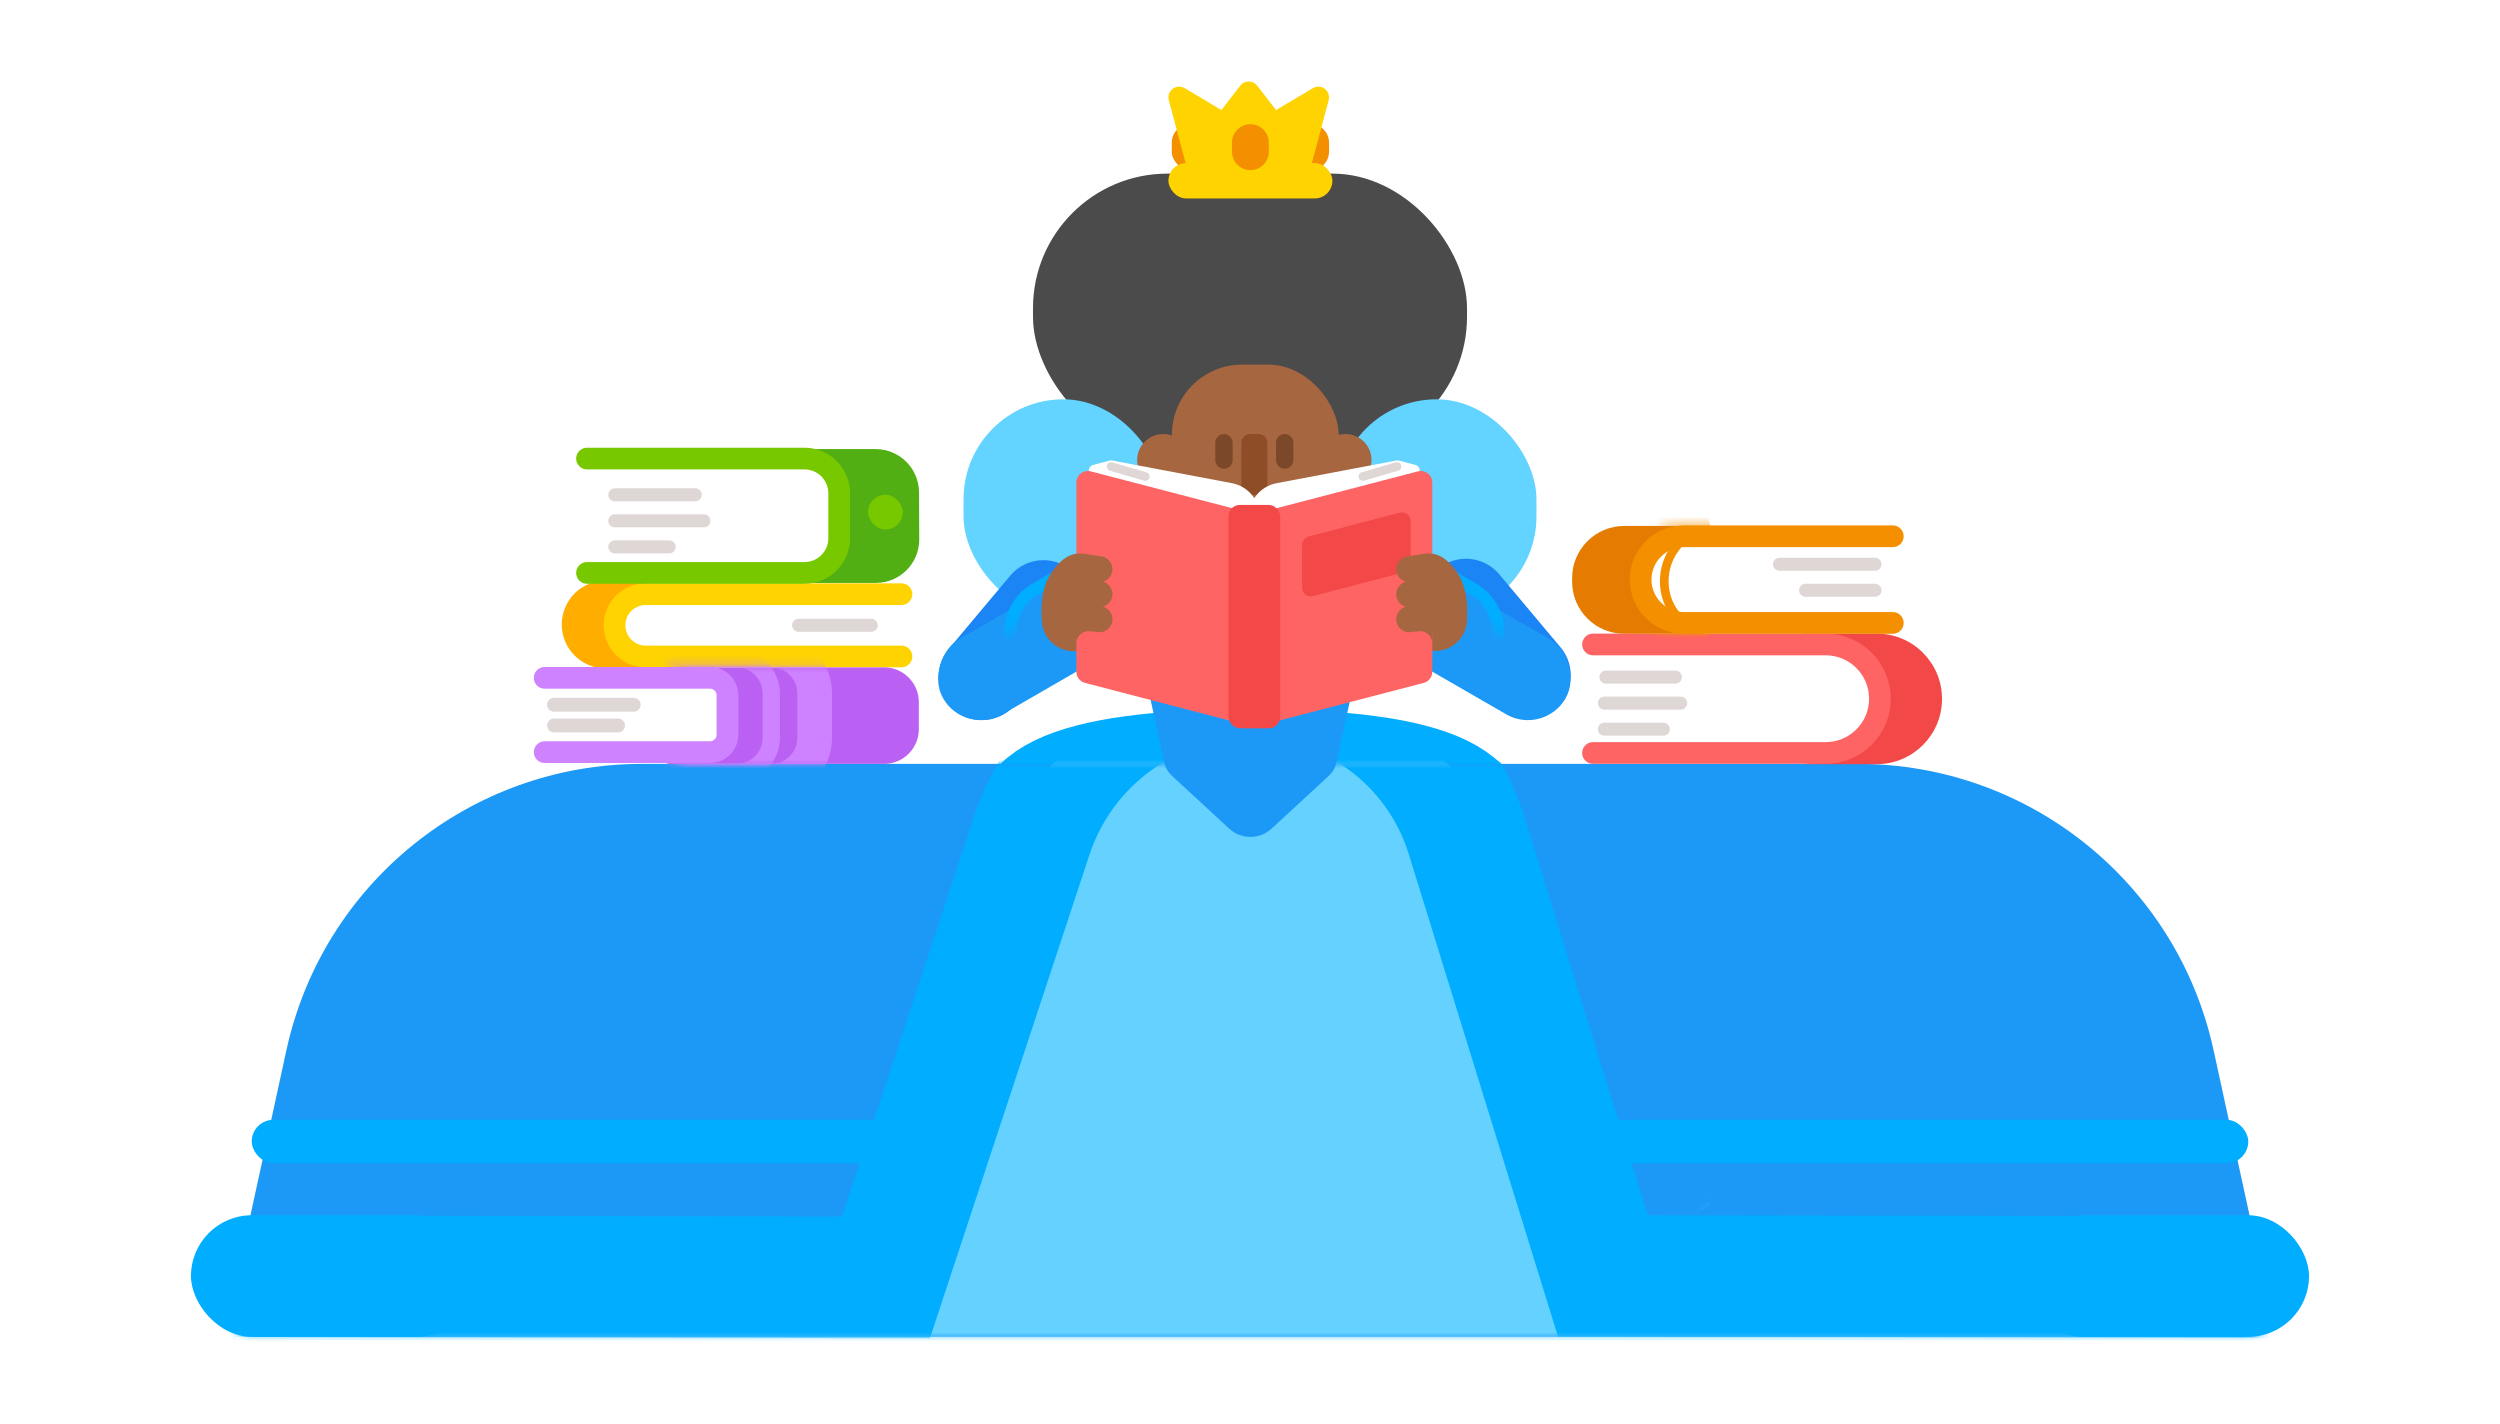 <?xml version="1.0" encoding="UTF-8"?>
<svg width="288px" height="164px" viewBox="0 0 288 164" version="1.1" xmlns="http://www.w3.org/2000/svg" xmlns:xlink="http://www.w3.org/1999/xlink">
    <!-- Generator: Sketch 52.6 (67491) - http://www.bohemiancoding.com/sketch -->
    <title>exp_intellegent_queen</title>
    <desc>Created with Sketch.</desc>
    <defs>
        <path d="M47.948,6.31088724e-30 L188.051,-1.42108547e-14 C207.765,-1.78322757e-14 224.815,13.737 229.009,33 L235.433,62.507 C235.772,64.061 234.786,65.596 233.232,65.934 C233.031,65.978 232.825,66 232.619,66 L3.38,66 C1.789,66 0.5,64.711 0.5,63.12 C0.5,62.914 0.522,62.709 0.566,62.507 L6.99,33 C11.184,13.737 28.234,1.07268483e-14 47.948,7.10542736e-15 Z" id="path-1"></path>
        <path d="M128.16,3.3896367e-31 L128.16,0 C142.349,9.99609449e-15 154.941,9.095 159.4,22.565 L172.788,63 L253.46,63.137 C255.666,63.141 257.453,64.931 257.453,67.137 L257.453,113 L0,111 L0.197,66.989 C0.207,64.784 1.999,63.003 4.204,63.007 L82.096,63.144 L96.477,22.414 C101.219,8.982 113.915,-1.00349422e-14 128.16,0 Z" id="path-3"></path>
        <path d="M8.108,8.28939743e-15 L15.979,-1.77635684e-15 C20.47,-2.60132596e-15 24.111,3.641 24.111,8.132 C24.111,8.716 24.048,9.299 23.923,9.87 L21.957,18.854 C21.831,19.431 21.53,19.954 21.097,20.355 L14.486,26.458 C13.106,27.731 10.981,27.731 9.602,26.458 L2.99,20.355 C2.557,19.954 2.257,19.431 2.13,18.854 L0.164,9.87 C-0.796,5.483 1.982,1.148 6.37,0.188 C6.941,0.063 7.523,7.21280098e-15 8.108,7.10542736e-15 Z" id="path-5"></path>
        <rect id="path-7" x="7.613" y="-0.79" width="10" height="23" rx="5"></rect>
        <rect id="path-9" x="7.613" y="-0.79" width="10" height="23" rx="5"></rect>
        <path d="M0.109,0.591 L9.109,0.591 C12.422,0.591 15.109,3.277 15.109,6.591 L15.109,7.008 C15.109,10.321 12.422,13.008 9.109,13.008 L0.109,13.008 C4.7,11.663 6.995,9.64 6.995,6.94 C6.995,4.239 4.7,2.123 0.109,0.591 Z" id="path-11"></path>
        <path d="M0.713,0.736 L8.873,0.736 C11.626,0.736 13.86,2.961 13.873,5.714 L13.897,11.13 C13.91,13.891 11.682,16.14 8.92,16.152 C8.913,16.153 8.905,16.153 8.897,16.153 L0.783,16.153 C3.559,13.633 4.946,11.114 4.946,8.594 C4.946,6.075 3.535,3.455 0.713,0.736 Z" id="path-13"></path>
        <path d="M0.713,0.883 L25.85,0.883 C28.059,0.883 29.85,2.674 29.85,4.883 L29.85,8 C29.85,10.209 28.059,12 25.85,12 L0.713,12 C6.036,10.147 8.697,8.294 8.697,6.442 C8.697,4.589 6.036,2.736 0.713,0.883 Z" id="path-15"></path>
    </defs>
    <g id="exp_intellegent_queen" stroke="none" stroke-width="1" fill="none" fill-rule="evenodd">
        <rect fill="#FFFFFF" x="0" y="0" width="288" height="164"></rect>
        <g id="Group-3" transform="translate(22, 9)">
            <path d="M97.41,90.7 C92.385,82.7 100.611,78.7 122.09,78.7 C143.568,78.7 151.794,82.7 146.769,90.7" id="Path-158" stroke="#00ADFF" stroke-width="12" fill-rule="nonzero"></path>
            <g id="Group-4" transform="translate(4, 0)">
                <g id="Rectangle" transform="translate(0, 79)">
                    <mask id="mask-2" fill="white">
                        <use xlink:href="#path-1"></use>
                    </mask>
                    <use id="Mask" fill="#1C99F6" fill-rule="nonzero" xlink:href="#path-1"></use>
                    <g id="Path-154-Copy" mask="url(#mask-2)">
                        <g transform="translate(-10, -9)">
                            <mask id="mask-4" fill="white">
                                <use xlink:href="#path-3"></use>
                            </mask>
                            <use id="Mask" stroke="none" fill="#64D1FF" fill-rule="nonzero" xlink:href="#path-3"></use>
                            <rect id="Rectangle-Copy-21" stroke="none" fill="#8DDFFF" fill-rule="nonzero" mask="url(#mask-4)" x="74" y="53" width="108" height="8" rx="4"></rect>
                            <rect id="Rectangle-Copy-22" stroke="none" fill="#8DDFFF" fill-rule="nonzero" mask="url(#mask-4)" x="74" y="64" width="108" height="3" rx="1.5"></rect>
                            <rect id="Rectangle-Copy-26" stroke="none" fill="#8DDFFF" fill-rule="nonzero" mask="url(#mask-4)" x="74" y="47" width="108" height="3" rx="1.5"></rect>
                        </g>
                    </g>
                    <path d="M-5.812,59.012 L-5.968,93.053 L243.453,94.947 L243.453,59.132 L158.65,58.991 L142.971,8.306 C139.604,-2.578 129.54,-10 118.147,-10 C106.65,-10 96.451,-2.625 92.849,8.292 L76.068,59.153 L-5.812,59.012 Z" id="Rectangle-Copy-17" stroke="#00ADFF" stroke-width="14" fill-rule="nonzero" mask="url(#mask-2)"></path>
                </g>
                <rect id="Rectangle" fill="#00ADFF" fill-rule="nonzero" x="157" y="120" width="76" height="5" rx="2.5"></rect>
                <rect id="Rectangle-Copy-27" fill="#00ADFF" fill-rule="nonzero" x="3" y="120" width="76" height="5" rx="2.5"></rect>
                <g id="Rectangle" transform="translate(106, 60)">
                    <mask id="mask-6" fill="white">
                        <use xlink:href="#path-5"></use>
                    </mask>
                    <use id="Mask" fill="#1C99F6" fill-rule="nonzero" xlink:href="#path-5"></use>
                </g>
                <rect id="Rectangle" fill="#4B4B4B" fill-rule="nonzero" x="93" y="11" width="50" height="32" rx="15.5"></rect>
                <rect id="Rectangle" fill="#63D3FF" fill-rule="nonzero" x="128" y="37" width="23" height="25" rx="11.5"></rect>
                <rect id="Rectangle-Copy-19" fill="#63D3FF" fill-rule="nonzero" x="85" y="37" width="23" height="25" rx="11.5"></rect>
                <path d="M146.416,54.08 L146.416,54.08 C149.177,54.08 151.416,56.318 151.416,59.08 L151.416,70.08 C151.416,72.841 149.177,75.08 146.416,75.08 L146.416,75.08 C143.654,75.08 141.416,72.841 141.416,70.08 L141.416,59.08 C141.416,56.318 143.654,54.08 146.416,54.08 Z" id="Rectangle-Copy-3" fill="#1C85F6" fill-rule="nonzero" transform="translate(146.416, 64.58) rotate(-40) translate(-146.416, -64.58) "></path>
                <path d="M90.672,54.243 L90.672,54.243 C93.434,54.243 95.672,56.481 95.672,59.243 L95.672,70.243 C95.672,73.004 93.434,75.243 90.672,75.243 L90.672,75.243 C87.911,75.243 85.672,73.004 85.672,70.243 L85.672,59.243 C85.672,56.481 87.911,54.243 90.672,54.243 Z" id="Rectangle-Copy-9" fill="#1C85F6" fill-rule="nonzero" transform="translate(90.672, 64.743) rotate(40) translate(-90.672, -64.743) "></path>
                <g id="Rectangle-Copy-28" transform="translate(80, 55)">
                    <mask id="mask-8" fill="white">
                        <use xlink:href="#path-7"></use>
                    </mask>
                    <use id="Mask" fill="#1C99F6" fill-rule="nonzero" transform="translate(12.613, 10.71) rotate(60) translate(-12.613, -10.71) " xlink:href="#path-7"></use>
                    <path d="M20.519,-4.448 C17.316,-4.448 14.719,-1.852 14.719,1.352 L14.719,11.352 C14.719,14.555 17.316,17.152 20.519,17.152 C23.722,17.152 26.319,14.555 26.319,11.352 L26.319,1.352 C26.319,-1.852 23.722,-4.448 20.519,-4.448 Z" stroke="#00ADFF" stroke-width="1.4" fill-rule="nonzero" mask="url(#mask-8)" transform="translate(20.519, 6.352) rotate(60) translate(-20.519, -6.352) "></path>
                </g>
                <g id="Rectangle-Copy-30" transform="translate(144, 65.5) scale(-1, 1) translate(-144, -65.5) translate(131, 55)">
                    <mask id="mask-10" fill="white">
                        <use xlink:href="#path-9"></use>
                    </mask>
                    <use id="Mask" fill="#1C99F6" fill-rule="nonzero" transform="translate(12.613, 10.71) rotate(60) translate(-12.613, -10.71) " xlink:href="#path-9"></use>
                    <path d="M20.519,-4.448 C17.316,-4.448 14.719,-1.852 14.719,1.352 L14.719,11.352 C14.719,14.555 17.316,17.152 20.519,17.152 C23.722,17.152 26.319,14.555 26.319,11.352 L26.319,1.352 C26.319,-1.852 23.722,-4.448 20.519,-4.448 Z" id="Rectangle-Copy-28" stroke="#00ADFF" stroke-width="1.4" fill-rule="nonzero" mask="url(#mask-10)" transform="translate(20.519, 6.352) rotate(60) translate(-20.519, -6.352) "></path>
                </g>
                <circle id="Oval" fill="#A66640" fill-rule="nonzero" cx="129" cy="44" r="3"></circle>
                <circle id="Oval-Copy" fill="#A66640" fill-rule="nonzero" cx="108" cy="44" r="3"></circle>
                <path d="M117.88,57 L118.004,57 C119.595,57 120.884,58.289 120.884,59.88 L120.884,66.682 C120.884,68.272 119.595,69.562 118.004,69.562 L117.88,69.562 C116.289,69.562 115,68.272 115,66.682 L115,59.88 C115,58.289 116.289,57 117.88,57 Z" id="Rectangle" fill="#A66640" fill-rule="nonzero"></path>
                <rect id="Rectangle" fill="#A66640" fill-rule="nonzero" x="109" y="33" width="19.211" height="17.637" rx="8.1"></rect>
                <g id="Group-2" transform="translate(108, 0)" fill-rule="nonzero">
                    <path d="M16.986,5.307 L16.986,5.307 C18.157,5.307 19.106,6.256 19.106,7.427 L19.106,8.483 C19.106,9.654 18.157,10.603 16.986,10.603 L16.986,10.603 C15.815,10.603 14.866,9.654 14.866,8.483 L14.866,7.427 C14.866,6.256 15.815,5.307 16.986,5.307 Z" id="Rectangle-Copy-5" fill="#F49000"></path>
                    <rect id="Rectangle-Copy-6" fill="#F49000" x="0.988" y="5.307" width="4.24" height="5.296" rx="2.12"></rect>
                    <rect id="Rectangle" fill="#FFD300" x="0.603" y="9.788" width="18.889" height="4.074" rx="2.037"></rect>
                    <path d="M2.468,1.155 L6.708,3.677 L8.877,0.869 C9.294,0.329 10.069,0.229 10.609,0.646 C10.692,0.71 10.767,0.785 10.832,0.869 L13,3.677 L17.24,1.155 C17.826,0.806 18.584,0.998 18.933,1.584 C19.103,1.87 19.15,2.213 19.064,2.534 L16.636,11.623 C16.347,12.703 15.368,13.455 14.25,13.455 L5.458,13.455 C4.34,13.455 3.361,12.703 3.073,11.623 L0.644,2.534 C0.468,1.876 0.86,1.199 1.518,1.023 C1.84,0.937 2.182,0.984 2.468,1.155 Z" id="Rectangle-Copy-4" fill="#FFD300"></path>
                    <path d="M10.047,5.307 L10.047,5.307 C11.218,5.307 12.167,6.256 12.167,7.427 L12.167,8.483 C12.167,9.654 11.218,10.603 10.047,10.603 L10.047,10.603 C8.876,10.603 7.927,9.654 7.927,8.483 L7.927,7.427 C7.927,6.256 8.876,5.307 10.047,5.307 Z" id="Rectangle" fill="#F49000"></path>
                </g>
                <path d="M122,41 L122,41 C122.552,41 123,41.448 123,42 L123,44 C123,44.552 122.552,45 122,45 L122,45 C121.448,45 121,44.552 121,44 L121,42 C121,41.448 121.448,41 122,41 Z" id="Rectangle" fill="#7C482A" fill-rule="nonzero"></path>
                <path d="M115,41 L115,41 C115.552,41 116,41.448 116,42 L116,44 C116,44.552 115.552,45 115,45 L115,45 C114.448,45 114,44.552 114,44 L114,42 C114,41.448 114.448,41 115,41 Z" id="Rectangle-Copy-8" fill="#7C482A" fill-rule="nonzero"></path>
                <path d="M118,41 L119,41 C119.552,41 120,41.448 120,42 L120,47 C120,47.552 119.552,48 119,48 L118,48 C117.448,48 117,47.552 117,47 L117,42 C117,41.448 117.448,41 118,41 Z" id="Rectangle-Copy-14" fill="#8E4D27" fill-rule="nonzero"></path>
                <path d="M143,59.478 L143,64.202 C143,65.18 142.213,65.975 141.235,65.985 L141.157,65.986 C139.14,66.006 137.49,64.387 137.47,62.371 C137.47,62.359 137.47,62.347 137.47,62.335 C137.47,62.335 137.47,62.335 137.47,62.335 C137.47,60.822 139.313,59.87 143,59.478 Z" id="Rectangle-Copy-32" fill="#A66640" fill-rule="nonzero" transform="translate(140.235, 62.732) scale(-1, 1) translate(-140.235, -62.732) "></path>
                <path d="M99.55,59.51 L99.55,64.235 C99.55,65.212 98.762,66.008 97.784,66.017 L97.706,66.018 C95.69,66.038 94.039,64.419 94.019,62.403 C94.019,62.391 94.019,62.379 94.019,62.367 C94.019,62.367 94.019,62.367 94.019,62.367 C94.019,60.855 95.863,59.902 99.55,59.51 Z" id="Rectangle-Copy-33" fill="#A66640" fill-rule="nonzero"></path>
                <g id="book" transform="translate(98, 44)" fill-rule="nonzero">
                    <path d="M1.92,0.563 L3.823,0.06 C3.918,0.034 4.018,0.031 4.115,0.049 L17.915,2.662 C19.785,3.016 21.138,4.65 21.138,6.553 L21.138,14.843 C21.138,15.572 20.547,16.163 19.818,16.163 C19.81,16.163 19.801,16.163 19.792,16.162 L2.626,15.818 C1.903,15.803 1.327,15.211 1.332,14.488 L1.429,1.197 C1.431,0.899 1.632,0.64 1.92,0.563 Z" id="Rectangle" fill="#FFFFFF"></path>
                    <path d="M1.653,1.301 L18.851,5.78 C19.433,5.932 19.839,6.457 19.839,7.058 L19.839,28.871 C19.839,29.6 19.248,30.191 18.519,30.191 C18.406,30.191 18.295,30.177 18.186,30.149 L0.987,25.67 C0.406,25.518 2.56285558e-15,24.993 8.8817842e-16,24.392 L-2.22044605e-16,2.579 C-3.113233e-16,1.85 0.591,1.259 1.32,1.259 C1.432,1.259 1.544,1.273 1.653,1.301 Z" id="Rectangle-Copy-11" fill="#FF6464"></path>
                    <path d="M20.436,0.563 L22.339,0.06 C22.434,0.034 22.534,0.031 22.631,0.049 L36.431,2.662 C38.301,3.016 39.655,4.65 39.655,6.553 L39.655,14.843 C39.655,15.572 39.064,16.163 38.335,16.163 C38.326,16.163 38.317,16.163 38.308,16.162 L21.142,15.818 C20.419,15.803 19.843,15.211 19.848,14.488 L19.945,1.197 C19.947,0.899 20.148,0.64 20.436,0.563 Z" id="Rectangle-Copy-10" fill="#FFFFFF" transform="translate(29.751, 8.1) scale(-1, 1) translate(-29.751, -8.1) "></path>
                    <path d="M22.814,1.301 L40.013,5.78 C40.594,5.932 41,6.457 41,7.058 L41,28.871 C41,29.6 40.409,30.191 39.68,30.191 C39.568,30.191 39.456,30.177 39.347,30.149 L22.149,25.67 C21.567,25.518 21.161,24.993 21.161,24.392 L21.161,2.579 C21.161,1.85 21.752,1.259 22.481,1.259 C22.594,1.259 22.705,1.273 22.814,1.301 Z" id="Rectangle-Copy-12" fill="#FF6464" transform="translate(31.081, 15.725) scale(-1, 1) translate(-31.081, -15.725) "></path>
                    <rect id="Rectangle-Copy-13" fill="#F34848" x="17.516" y="5.167" width="5.968" height="25.734" rx="1.32"></rect>
                    <path d="M26.747,8.804 L37.257,6.052 C37.791,5.912 38.338,6.231 38.477,6.766 C38.499,6.848 38.51,6.933 38.51,7.019 L38.51,11.952 C38.51,12.406 38.203,12.804 37.763,12.919 L27.253,15.672 C26.719,15.812 26.173,15.492 26.033,14.958 C26.011,14.875 26,14.79 26,14.704 L26,9.772 C26,9.317 26.307,8.92 26.747,8.804 Z" id="Rectangle" fill="#F34848"></path>
                </g>
                <path d="M181.67,79.035 L190.199,79.035 C194.354,79.035 197.722,75.667 197.722,71.512 L197.722,71.512 C197.722,67.358 194.354,63.99 190.199,63.99 L181.67,63.99 C187.67,64.68 190.67,67.187 190.67,71.512 C190.67,75.837 187.67,78.345 181.67,79.035 Z" id="Path-146-Copy-5" fill="#F34848" fill-rule="nonzero"></path>
                <path d="M157.515,77.742 L184.317,77.742 C187.769,77.742 190.567,74.944 190.567,71.492 L190.567,71.492 C190.567,68.04 187.769,65.242 184.317,65.242 L157.515,65.242" id="Path-146" stroke="#FF6464" stroke-width="2.5" stroke-linecap="round" fill-rule="nonzero"></path>
                <g id="Group-6" transform="translate(155, 51)">
                    <g id="Mask-Copy">
                        <mask id="mask-12" fill="white">
                            <use xlink:href="#path-11"></use>
                        </mask>
                        <use id="Mask" fill="#E57B00" fill-rule="nonzero" transform="translate(7.609, 6.799) scale(-1, 1) translate(-7.609, -6.799) " xlink:href="#path-11"></use>
                        <path d="M5.438,0.091 C8.786,1.845 10.495,4.137 10.495,6.962 C10.495,9.733 8.853,11.916 5.642,13.508 L11.109,13.508 C14.698,13.508 17.609,10.598 17.609,7.008 L17.609,6.591 C17.609,3.001 14.698,0.091 11.109,0.091 L5.438,0.091 Z" stroke="#F49000" fill-rule="nonzero" mask="url(#mask-12)" transform="translate(10.609, 6.799) scale(-1, 1) translate(-10.609, -6.799) "></path>
                    </g>
                    <path d="M24,5 L35,5" id="Path-153-Copy" stroke="#DFD6D6" stroke-width="1.5" stroke-linecap="round" fill-rule="nonzero"></path>
                    <path d="M27,8 L35,8" id="Path-153" stroke="#DFD6D6" stroke-width="1.5" stroke-linecap="round" fill-rule="nonzero"></path>
                    <g id="Path-146-Copy-6" transform="translate(8, 1)" fill-rule="nonzero" stroke="#F49000" stroke-linecap="round" stroke-width="2.5">
                        <path d="M0,10.761 L24.06,10.761 C26.817,10.761 29.052,8.526 29.052,5.77 L29.052,5.77 C29.052,3.013 26.817,0.778 24.06,0.778 L0,0.778" id="Path-146-Copy-3" transform="translate(14.526, 5.77) scale(-1, 1) translate(-14.526, -5.77) "></path>
                    </g>
                </g>
                <path d="M159,69 L167,69" id="Path-153-Copy-3" stroke="#DFD6D6" stroke-width="1.5" stroke-linecap="round" fill-rule="nonzero"></path>
                <path d="M38.713,57.883 L43.792,57.883 C46.586,57.883 48.85,60.148 48.85,62.942 L48.85,62.942 C48.85,65.735 46.586,68 43.792,68 L38.713,68 C41.369,66.314 42.697,64.628 42.697,62.942 C42.697,61.256 41.369,59.569 38.713,57.883 Z" id="Rectangle-Copy-18" fill="#FFAE00" fill-rule="nonzero" transform="translate(43.782, 62.942) scale(-1, 1) translate(-43.782, -62.942) "></path>
                <g id="Rectangle-Copy-24" transform="translate(66, 42)">
                    <mask id="mask-14" fill="white">
                        <use xlink:href="#path-13"></use>
                    </mask>
                    <use id="Mask" fill="#51AF13" fill-rule="nonzero" xlink:href="#path-13"></use>
                </g>
                <path d="M44.796,66.624 L74.261,66.624 C76.242,66.624 77.848,65.018 77.848,63.037 L77.848,63.037 C77.848,61.056 76.242,59.45 74.261,59.45 L44.796,59.45" id="Path-146-Copy-2" stroke="#FFD300" stroke-width="2.5" stroke-linecap="round" fill-rule="nonzero" transform="translate(61.322, 63.037) scale(-1, 1) translate(-61.322, -63.037) "></path>
                <path d="M41.624,57 L66.675,57 C68.885,57 70.675,55.209 70.675,53 L70.675,47.826 C70.675,45.617 68.885,43.826 66.675,43.826 L41.624,43.826" id="Path-146-Copy-4" stroke="#78C800" stroke-width="2.5" stroke-linecap="round" fill-rule="nonzero"></path>
                <g id="Group-5" transform="translate(36, 67)">
                    <g id="Rectangle-Copy-23" transform="translate(14, 0)">
                        <mask id="mask-16" fill="white">
                            <use xlink:href="#path-15"></use>
                        </mask>
                        <use id="Mask" fill="#BA61F3" fill-rule="nonzero" xlink:href="#path-15"></use>
                        <path d="M-14.287,-1.117 L12.85,-1.117 C15.612,-1.117 17.85,1.122 17.85,3.883 L17.85,9 C17.85,11.761 15.612,14 12.85,14 L-14.287,14 C-17.048,14 -19.287,11.761 -19.287,9 L-19.287,3.883 C-19.287,1.122 -17.048,-1.117 -14.287,-1.117 Z" stroke="#CE82FF" stroke-width="4" fill-rule="nonzero" mask="url(#mask-16)"></path>
                        <path d="M-18.287,-0.117 L8.85,-0.117 C11.059,-0.117 12.85,1.674 12.85,3.883 L12.85,9 C12.85,11.209 11.059,13 8.85,13 L-18.287,13 C-20.496,13 -22.287,11.209 -22.287,9 L-22.287,3.883 C-22.287,1.674 -20.496,-0.117 -18.287,-0.117 Z" id="Rectangle-Copy-25" stroke="#CE82FF" stroke-width="2" fill-rule="nonzero" mask="url(#mask-16)"></path>
                    </g>
                    <path d="M0.747,10.644 L19.799,10.644 C20.904,10.644 21.799,9.748 21.799,8.644 L21.799,4.088 C21.799,2.984 20.904,2.088 19.799,2.088 L0.747,2.088" id="Path-146-Copy" stroke="#CE82FF" stroke-width="2.5" stroke-linecap="round" fill-rule="nonzero"></path>
                </g>
                <path d="M37.823,74.574 L45.196,74.574" id="Path-147" stroke="#DFD6D6" stroke-width="1.6" stroke-linecap="round" fill-rule="nonzero"></path>
                <path d="M37.823,72.185 L47,72.185" id="Path-147-Copy" stroke="#DFD6D6" stroke-width="1.6" stroke-linecap="round" fill-rule="nonzero"></path>
                <path d="M74.37,63.031 L66,63.031" id="Path-148" stroke="#DFD6D6" stroke-width="1.5" stroke-linecap="round" fill-rule="nonzero"></path>
                <path d="M44.823,54 L51.094,54" id="Path-149" stroke="#DFD6D6" stroke-width="1.5" stroke-linecap="round" fill-rule="nonzero"></path>
                <path d="M44.823,48 L54.094,48" id="Path-149-Copy-2" stroke="#DFD6D6" stroke-width="1.5" stroke-linecap="round" fill-rule="nonzero"></path>
                <path d="M44.823,51 L55.094,51" id="Path-149-Copy" stroke="#DFD6D6" stroke-width="1.5" stroke-linecap="round" fill-rule="nonzero"></path>
                <path d="M131,45.892 L134.93,44.741" id="Path-151" stroke="#DFD6D6" stroke-linecap="round" fill-rule="nonzero"></path>
                <path d="M102,45.892 L105.93,44.741" id="Path-151-Copy" stroke="#DFD6D6" stroke-linecap="round" fill-rule="nonzero" transform="translate(103.965, 45.317) scale(-1, 1) translate(-103.965, -45.317) "></path>
                <path d="M158.827,75 L165.618,75" id="Path-152" stroke="#DFD6D6" stroke-width="1.5" stroke-linecap="round" fill-rule="nonzero"></path>
                <path d="M158.827,72 L167.618,72" id="Path-152-Copy" stroke="#DFD6D6" stroke-width="1.5" stroke-linecap="round" fill-rule="nonzero"></path>
                <rect id="Rectangle" fill="#78C800" fill-rule="nonzero" x="74" y="48" width="4" height="4" rx="2"></rect>
            </g>
            <g id="Group" transform="translate(143, 60) scale(-1, 1) translate(-143, -60) translate(138, 54)" fill="#A66640" fill-rule="nonzero">
                <path d="M5.667,0.932 L7.667,0.932 C8.496,0.932 9.167,1.603 9.167,2.432 L9.167,2.432 C9.167,3.26 8.496,3.932 7.667,3.932 L5.667,3.932 C4.839,3.932 4.167,3.26 4.167,2.432 L4.167,2.432 C4.167,1.603 4.839,0.932 5.667,0.932 Z" id="Rectangle-Copy-15" transform="translate(6.667, 2.432) rotate(8) translate(-6.667, -2.432) "></path>
                <path d="M5.668,3.816 L7.668,3.816 C8.496,3.816 9.168,4.487 9.168,5.316 L9.168,5.316 C9.168,6.144 8.496,6.816 7.668,6.816 L5.668,6.816 C4.839,6.816 4.168,6.144 4.168,5.316 L4.168,5.316 C4.168,4.487 4.839,3.816 5.668,3.816 Z" id="Rectangle-Copy-16" transform="translate(6.668, 5.316) rotate(8) translate(-6.668, -5.316) "></path>
                <path d="M5.668,6.698 L7.668,6.698 C8.496,6.698 9.168,7.37 9.168,8.198 L9.168,8.198 C9.168,9.027 8.496,9.698 7.668,9.698 L5.668,9.698 C4.839,9.698 4.168,9.027 4.168,8.198 L4.168,8.198 C4.168,7.37 4.839,6.698 5.668,6.698 Z" id="Rectangle-Copy-20" transform="translate(6.668, 8.198) rotate(8) translate(-6.668, -8.198) "></path>
                <path d="M2.106,3 C3.4,1.094 4.635,0.55 6.083,0.836 C7.048,1.027 7.197,2.574 6.53,5.478 L6.832,9.739 L6.541,9.714 C5.761,9.646 5.073,10.224 5.005,11.004 C5.002,11.045 5,11.086 5,11.127 L4.854,7.003 L1,8.275 C0.874,6.029 1.242,4.271 2.106,3 Z" id="Rectangle-Copy-7"></path>
            </g>
            <g id="Group-Copy" transform="translate(97, 54)" fill="#A66640" fill-rule="nonzero">
                <path d="M5.667,0.932 L7.667,0.932 C8.496,0.932 9.167,1.603 9.167,2.432 L9.167,2.432 C9.167,3.26 8.496,3.932 7.667,3.932 L5.667,3.932 C4.839,3.932 4.167,3.26 4.167,2.432 L4.167,2.432 C4.167,1.603 4.839,0.932 5.667,0.932 Z" id="Rectangle-Copy-15" transform="translate(6.667, 2.432) rotate(8) translate(-6.667, -2.432) "></path>
                <path d="M5.668,3.816 L7.668,3.816 C8.496,3.816 9.168,4.487 9.168,5.316 L9.168,5.316 C9.168,6.144 8.496,6.816 7.668,6.816 L5.668,6.816 C4.839,6.816 4.168,6.144 4.168,5.316 L4.168,5.316 C4.168,4.487 4.839,3.816 5.668,3.816 Z" id="Rectangle-Copy-16" transform="translate(6.668, 5.316) rotate(8) translate(-6.668, -5.316) "></path>
                <path d="M5.668,6.698 L7.668,6.698 C8.496,6.698 9.168,7.37 9.168,8.198 L9.168,8.198 C9.168,9.027 8.496,9.698 7.668,9.698 L5.668,9.698 C4.839,9.698 4.168,9.027 4.168,8.198 L4.168,8.198 C4.168,7.37 4.839,6.698 5.668,6.698 Z" id="Rectangle-Copy-20" transform="translate(6.668, 8.198) rotate(8) translate(-6.668, -8.198) "></path>
                <path d="M2.106,3 C3.4,1.094 4.635,0.55 6.083,0.836 C7.048,1.027 7.197,2.574 6.53,5.478 L6.832,9.739 L6.541,9.714 C5.761,9.646 5.073,10.224 5.005,11.004 C5.002,11.045 5,11.086 5,11.127 L4.854,7.003 L1,8.275 C0.874,6.029 1.242,4.271 2.106,3 Z" id="Rectangle-Copy-7"></path>
            </g>
            <rect id="Rectangle" fill="#00ADFF" fill-rule="nonzero" x="0" y="131" width="33" height="14" rx="7"></rect>
            <rect id="Rectangle-Copy" fill="#00ADFF" fill-rule="nonzero" x="211" y="131" width="33" height="14" rx="7"></rect>
        </g>
    </g>
</svg>